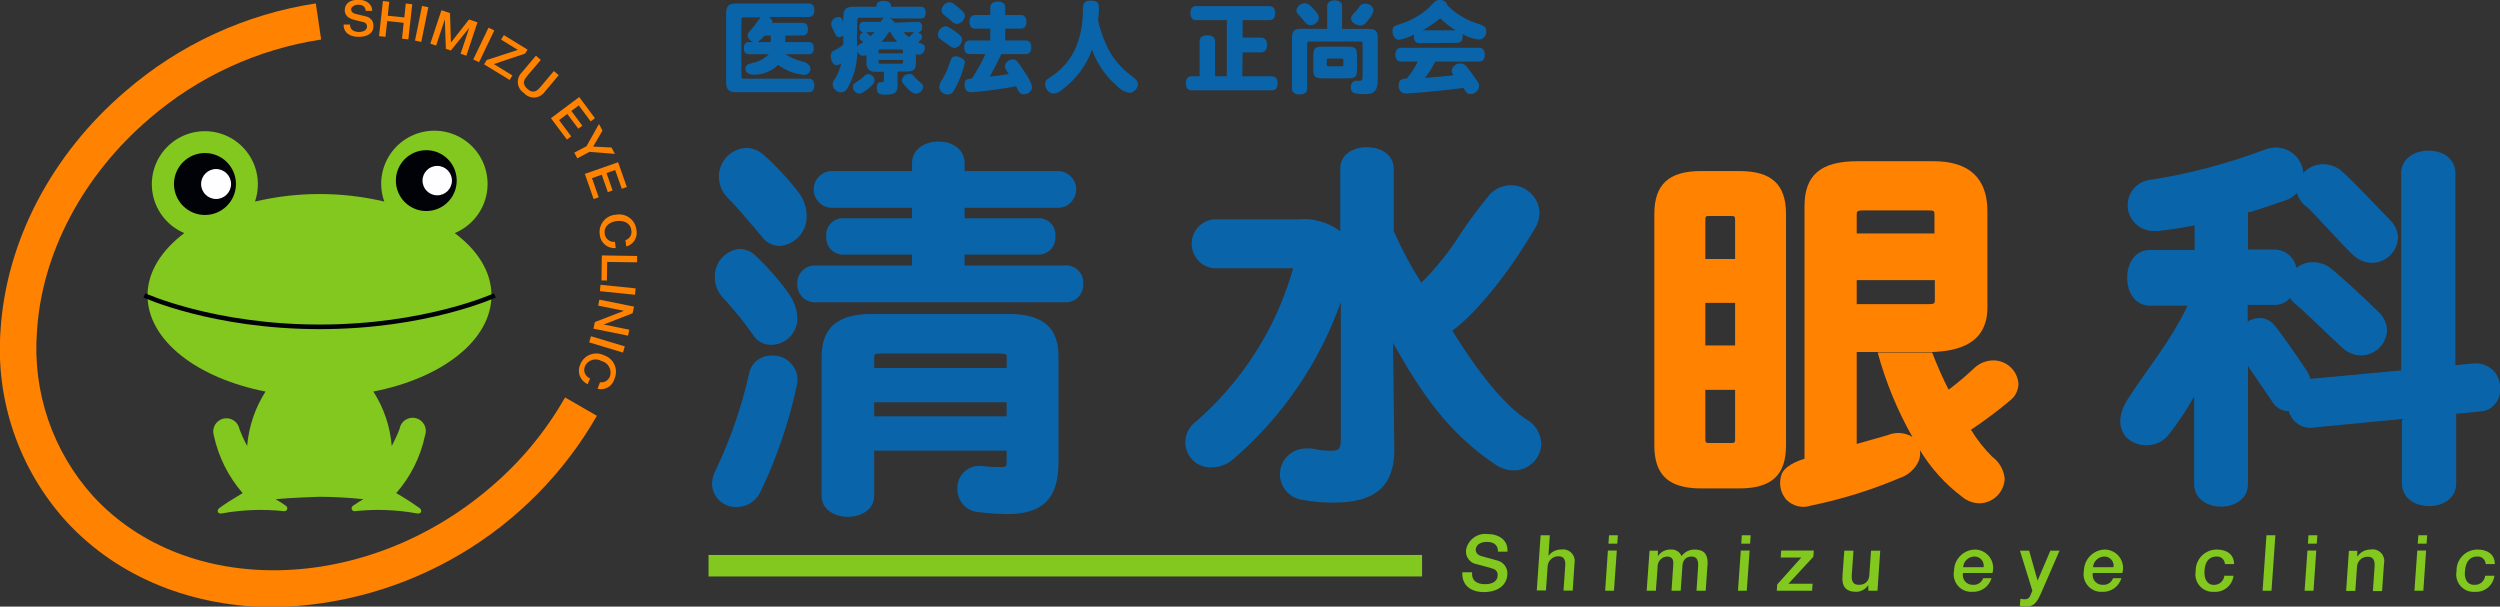 <svg width="272" height="66" viewBox="0 0 272 66" fill="none" xmlns="http://www.w3.org/2000/svg">
<rect x="0" y="0" width="272" height="66" fill="#333333" stroke="none"/>
<g clip-path="url(#clip0_1_1768)">
<path d="M53.47 32.14C53.47 29.58 51.98 27.23 49.47 25.36C50.44 24.959 51.282 24.303 51.908 23.46C52.534 22.618 52.919 21.622 53.022 20.578C53.125 19.533 52.942 18.481 52.494 17.532C52.045 16.584 51.347 15.775 50.474 15.193C49.602 14.61 48.587 14.276 47.539 14.225C46.491 14.174 45.449 14.409 44.524 14.905C43.599 15.401 42.827 16.139 42.289 17.04C41.751 17.941 41.468 18.971 41.47 20.02C41.474 20.671 41.589 21.317 41.81 21.93C37.184 20.837 32.366 20.837 27.74 21.93C28.108 20.867 28.157 19.719 27.882 18.628C27.606 17.537 27.017 16.55 26.188 15.79C25.359 15.029 24.325 14.527 23.215 14.347C22.104 14.166 20.965 14.314 19.937 14.772C18.91 15.23 18.038 15.979 17.431 16.926C16.823 17.873 16.506 18.978 16.518 20.103C16.53 21.228 16.871 22.325 17.498 23.259C18.126 24.193 19.013 24.924 20.05 25.36C17.58 27.23 16.05 29.58 16.05 32.14C16.05 37.02 21.43 41.14 28.89 42.6C27.752 44.381 27.065 46.413 26.89 48.52C26.57 47.922 26.29 47.304 26.05 46.67C26.012 46.477 25.935 46.294 25.823 46.131C25.712 45.969 25.569 45.832 25.402 45.727C25.235 45.623 25.049 45.553 24.854 45.523C24.66 45.494 24.461 45.504 24.271 45.554C24.081 45.604 23.903 45.693 23.748 45.814C23.593 45.935 23.465 46.087 23.371 46.26C23.277 46.433 23.22 46.624 23.202 46.82C23.185 47.016 23.208 47.213 23.27 47.4C23.771 49.713 24.847 51.863 26.4 53.65C25.5 54.18 24.35 54.9 23.85 55.29C23.54 55.54 23.68 55.95 24.14 55.86C26.353 55.458 28.613 55.374 30.85 55.61C30.922 55.63 31 55.624 31.069 55.593C31.137 55.561 31.193 55.507 31.225 55.439C31.257 55.37 31.264 55.293 31.245 55.22C31.226 55.147 31.181 55.083 31.12 55.04C30.87 54.85 30.45 54.59 29.99 54.31C31.57 54.15 34.76 54.05 34.76 54.05C36.353 54.057 37.945 54.144 39.53 54.31C39.07 54.59 38.64 54.85 38.39 55.04C38.328 55.083 38.284 55.147 38.264 55.22C38.245 55.293 38.252 55.37 38.285 55.439C38.317 55.507 38.372 55.561 38.441 55.593C38.51 55.624 38.587 55.63 38.66 55.61C40.897 55.373 43.156 55.457 45.37 55.86C45.83 55.95 45.98 55.54 45.66 55.29C44.839 54.699 43.988 54.152 43.11 53.65C44.67 51.868 45.748 49.716 46.24 47.4C46.311 47.211 46.342 47.01 46.33 46.808C46.319 46.607 46.265 46.41 46.173 46.231C46.08 46.052 45.951 45.894 45.794 45.768C45.637 45.642 45.455 45.55 45.26 45.498C45.065 45.447 44.861 45.437 44.662 45.47C44.463 45.502 44.273 45.576 44.104 45.686C43.935 45.797 43.792 45.941 43.682 46.111C43.573 46.28 43.501 46.471 43.47 46.67C43.227 47.304 42.943 47.922 42.62 48.52C42.45 46.412 41.763 44.379 40.62 42.6C48.08 41.15 53.47 37.02 53.47 32.14Z" fill="#82C81E"/>
<path d="M22.3 23.39C24.161 23.39 25.67 21.881 25.67 20.02C25.67 18.159 24.161 16.65 22.3 16.65C20.439 16.65 18.93 18.159 18.93 20.02C18.93 21.881 20.439 23.39 22.3 23.39Z" fill="#000208"/>
<path d="M23.51 21.65C24.41 21.65 25.14 20.92 25.14 20.02C25.14 19.12 24.41 18.39 23.51 18.39C22.61 18.39 21.88 19.12 21.88 20.02C21.88 20.92 22.61 21.65 23.51 21.65Z" fill="#FEFDFF"/>
<path d="M46.38 22.96C48.208 22.96 49.69 21.478 49.69 19.65C49.69 17.822 48.208 16.34 46.38 16.34C44.552 16.34 43.07 17.822 43.07 19.65C43.07 21.478 44.552 22.96 46.38 22.96Z" fill="#000208"/>
<path d="M47.57 21.25C48.453 21.25 49.17 20.534 49.17 19.65C49.17 18.766 48.453 18.05 47.57 18.05C46.686 18.05 45.97 18.766 45.97 19.65C45.97 20.534 46.686 21.25 47.57 21.25Z" fill="#FEFDFF"/>
<path d="M39.08 3.48C38.52 3.48 38.08 3.26 38.08 2.67H37.38C37.38 3.62 38.15 4.03 39.06 4.01C39.97 3.99 40.64 3.65 40.63 2.79C40.635 2.557 40.559 2.33 40.415 2.148C40.271 1.965 40.067 1.839 39.84 1.79L38.68 1.51C38.4 1.44 38.21 1.29 38.2 1.02C38.19 0.75 38.6 0.52 38.93 0.51C39.41 0.51 39.75 0.68 39.79 1.18H40.49C40.49 0.38 39.78 -0.04 38.95 -0.03C38.12 -0.02 37.5 0.36 37.51 1.12C37.51 1.52 37.72 1.92 38.4 2.12C39.08 2.32 39.32 2.33 39.6 2.42C39.7 2.449 39.787 2.512 39.847 2.597C39.907 2.682 39.936 2.786 39.93 2.89C39.92 3.17 39.69 3.47 39.08 3.48Z" fill="#FF8200"/>
<path d="M42.13 2.29L43.92 2.48L43.74 4.21L44.43 4.28L44.85 0.46L44.15 0.38L43.99 1.9L42.19 1.71L42.35 0.19L41.66 0.11L41.24 3.93L41.94 4.01L42.13 2.29Z" fill="#FF8200"/>
<path d="M45.919 0.646L45.149 4.418L45.835 4.558L46.605 0.786L45.919 0.646Z" fill="#FF8200"/>
<path d="M48.38 2.15L48.4 2.16L48.51 5.31L49.05 5.5L51.04 3.04L51.05 3.05L50.11 5.85L50.74 6.06L51.95 2.43L51.03 2.12L49.07 4.62H49.06L48.96 1.43L48.03 1.11L46.82 4.75L47.45 4.96L48.38 2.15Z" fill="#FF8200"/>
<path d="M52.12 6.77L53.78 3.31L53.15 3.01L51.49 6.47L52.12 6.77Z" fill="#FF8200"/>
<path d="M52.95 6.53L52.67 7L55.45 8.7L55.75 8.21L53.73 6.97L57.13 5.83L57.4 5.4L54.82 3.82L54.52 4.31L56.34 5.43L52.95 6.53Z" fill="#FF8200"/>
<path d="M57.01 10.12C57.148 10.28 57.319 10.407 57.512 10.492C57.705 10.577 57.914 10.618 58.125 10.612C58.335 10.607 58.542 10.554 58.73 10.459C58.917 10.363 59.082 10.227 59.21 10.06L60.79 8.18L60.26 7.73L58.82 9.44C58.48 9.83 58.07 10.27 57.39 9.68C56.71 9.09 57.06 8.62 57.39 8.22L58.84 6.52L58.31 6.06L56.72 7.94C56.576 8.094 56.468 8.277 56.404 8.478C56.34 8.678 56.321 8.89 56.348 9.099C56.376 9.307 56.45 9.507 56.564 9.684C56.679 9.861 56.831 10.009 57.01 10.12V10.12Z" fill="#FF8200"/>
<path d="M61.68 15.18L62.15 14.84L60.83 13.07L61.72 12.4L62.92 14L63.36 13.68L62.16 12.07L62.97 11.47L64.27 13.21L64.73 12.86L63.02 10.56L59.94 12.86L61.68 15.18Z" fill="#FF8200"/>
<path d="M62.48 16.61L62.81 17.23L64.141 16.52L66.9 16.74L66.531 16.05L64.531 15.95L65.55 14.21L65.171 13.49L63.81 15.91L62.48 16.61Z" fill="#FF8200"/>
<path d="M64.59 21.66L65.14 21.46L64.41 19.38L65.47 19.01L66.13 20.9L66.65 20.72L65.99 18.83L66.93 18.5L67.65 20.54L68.2 20.35L67.25 17.65L63.63 18.92L64.59 21.66Z" fill="#FF8200"/>
<path d="M67.01 23.36C66.75 23.374 66.497 23.442 66.265 23.559C66.034 23.676 65.829 23.84 65.663 24.04C65.498 24.24 65.376 24.472 65.305 24.721C65.233 24.971 65.215 25.233 65.249 25.49C65.262 25.704 65.317 25.913 65.412 26.105C65.507 26.297 65.64 26.468 65.802 26.608C65.964 26.748 66.153 26.854 66.357 26.919C66.561 26.985 66.776 27.009 66.99 26.99L66.909 26.31C66.777 26.327 66.643 26.317 66.515 26.281C66.386 26.245 66.266 26.184 66.162 26.101C66.058 26.018 65.971 25.915 65.907 25.798C65.843 25.681 65.803 25.552 65.79 25.42C65.689 24.58 66.37 24.14 67.1 24.05C67.829 23.96 68.59 24.23 68.689 25.05C68.735 25.277 68.694 25.513 68.576 25.712C68.458 25.912 68.27 26.061 68.049 26.13L68.139 26.82C68.524 26.716 68.853 26.468 69.058 26.127C69.263 25.785 69.328 25.378 69.24 24.99C69.21 24.732 69.127 24.483 68.997 24.259C68.866 24.035 68.691 23.84 68.481 23.687C68.272 23.534 68.033 23.426 67.78 23.369C67.526 23.313 67.264 23.31 67.01 23.36V23.36Z" fill="#FF8200"/>
<path d="M65.48 27.79L65.44 30.51L66.03 30.52L66.06 28.5L69.31 28.54L69.32 27.85L65.48 27.79Z" fill="#FF8200"/>
<path d="M65.336 30.984L65.265 31.68L69.085 32.07L69.156 31.373L65.336 30.984Z" fill="#FF8200"/>
<path d="M65.08 33.25L67.85 33.81V33.83L64.72 35.04L64.57 35.76L68.33 36.52L68.47 35.87L65.69 35.31L65.7 35.3L68.83 34.08L68.98 33.36L65.21 32.6L65.08 33.25Z" fill="#FF8200"/>
<path d="M64.1 37.25L67.78 38.36L67.98 37.69L64.3 36.58L64.1 37.25Z" fill="#FF8200"/>
<path d="M65.71 38.65C65.477 38.535 65.222 38.47 64.962 38.459C64.702 38.447 64.443 38.49 64.201 38.584C63.958 38.678 63.738 38.821 63.553 39.005C63.369 39.188 63.225 39.408 63.13 39.65C63.04 39.844 62.989 40.054 62.982 40.268C62.974 40.482 63.008 40.695 63.084 40.895C63.159 41.095 63.274 41.278 63.421 41.434C63.568 41.589 63.744 41.714 63.94 41.8L64.2 41.17C64.075 41.122 63.962 41.049 63.866 40.956C63.77 40.863 63.693 40.752 63.641 40.628C63.589 40.505 63.562 40.373 63.562 40.239C63.561 40.106 63.588 39.973 63.64 39.85C63.715 39.688 63.822 39.543 63.956 39.425C64.091 39.306 64.248 39.217 64.418 39.164C64.589 39.11 64.769 39.093 64.947 39.113C65.124 39.133 65.296 39.19 65.45 39.28C65.623 39.323 65.786 39.402 65.928 39.511C66.069 39.62 66.187 39.758 66.272 39.915C66.358 40.072 66.41 40.245 66.425 40.423C66.44 40.602 66.418 40.781 66.36 40.95C66.28 41.164 66.129 41.344 65.933 41.461C65.736 41.577 65.506 41.623 65.28 41.59L65.01 42.3C65.396 42.398 65.804 42.341 66.148 42.141C66.492 41.941 66.744 41.614 66.85 41.23C66.96 40.988 67.018 40.725 67.019 40.458C67.02 40.192 66.965 39.928 66.858 39.685C66.75 39.441 66.592 39.223 66.394 39.045C66.197 38.867 65.963 38.732 65.71 38.65V38.65Z" fill="#FF8200"/>
<path d="M53.31 53.07C39.71 64.69 20.31 65.07 10.12 53.97C7.946 51.557 6.285 48.729 5.236 45.656C4.188 42.582 3.774 39.328 4.02 36.09C4.54 27.55 9.02 19.09 16.25 12.91C21.544 8.337 28.023 5.352 34.94 4.3L34.36 0.37C26.702 1.538 19.53 4.845 13.67 9.91C5.6 16.8 0.67 26.26 0.06 35.91C-0.223 39.679 0.263 43.467 1.488 47.042C2.714 50.618 4.654 53.907 7.19 56.71C12.92 62.95 21.12 66.06 29.79 66.06C36.948 65.922 43.949 63.931 50.109 60.283C56.269 56.634 61.379 51.451 64.94 45.24L61.48 43.24C59.356 46.972 56.591 50.3 53.31 53.07V53.07Z" fill="#FF8200"/>
<path d="M53.84 32.14C53.84 32.14 46.36 35.56 34.78 35.56C23.2 35.56 15.71 32.14 15.71 32.14" stroke="#000208" stroke-width="0.5" stroke-miterlimit="10"/>
<path d="M115.78 28.89H104.95V27.7H112.77C113.038 27.729 113.309 27.7 113.565 27.614C113.821 27.528 114.055 27.387 114.251 27.202C114.447 27.016 114.6 26.79 114.7 26.54C114.8 26.289 114.844 26.019 114.83 25.75C114.858 25.475 114.823 25.198 114.729 24.938C114.634 24.678 114.482 24.444 114.284 24.251C114.086 24.059 113.847 23.914 113.584 23.827C113.322 23.74 113.044 23.714 112.77 23.75H104.95V22.61H115.09C115.62 22.61 116.129 22.399 116.504 22.024C116.879 21.649 117.09 21.14 117.09 20.61C117.09 20.079 116.879 19.571 116.504 19.196C116.129 18.821 115.62 18.61 115.09 18.61H104.95V17.74C104.95 16.36 103.78 15.4 102.09 15.4C100.67 15.4 99.23 16.2 99.23 17.74V18.61H90.53C89.999 18.61 89.491 18.821 89.115 19.196C88.74 19.571 88.53 20.079 88.53 20.61C88.53 21.14 88.74 21.649 89.115 22.024C89.491 22.399 89.999 22.61 90.53 22.61H99.23V23.75H91.9C91.63 23.72 91.356 23.751 91.1 23.84C90.844 23.93 90.611 24.077 90.419 24.269C90.227 24.461 90.08 24.694 89.99 24.95C89.9 25.207 89.87 25.48 89.9 25.75C89.883 26.015 89.923 26.28 90.019 26.528C90.114 26.775 90.261 27 90.451 27.185C90.641 27.37 90.869 27.512 91.119 27.601C91.369 27.69 91.635 27.724 91.9 27.7H99.23V28.89H88.8C88.529 28.868 88.256 28.905 88.001 28.997C87.745 29.089 87.512 29.234 87.317 29.424C87.122 29.613 86.969 29.841 86.87 30.094C86.77 30.347 86.726 30.619 86.74 30.89C86.731 31.16 86.779 31.429 86.88 31.68C86.981 31.931 87.133 32.157 87.327 32.346C87.521 32.534 87.752 32.68 88.006 32.773C88.26 32.867 88.53 32.907 88.8 32.89H115.8C116.071 32.912 116.343 32.875 116.599 32.783C116.855 32.691 117.088 32.546 117.283 32.356C117.478 32.167 117.63 31.938 117.729 31.686C117.829 31.433 117.873 31.161 117.86 30.89C117.881 30.615 117.841 30.339 117.742 30.081C117.644 29.823 117.49 29.591 117.291 29.399C117.093 29.208 116.854 29.064 116.593 28.976C116.331 28.887 116.054 28.858 115.78 28.89Z" fill="#0A64AA"/>
<path d="M109.75 34.16H94.84C91.12 34.16 89.39 35.65 89.39 38.85V53.97C89.39 55.45 90.83 56.23 92.25 56.23C93.67 56.23 95.11 55.45 95.11 53.97V49.03H109.52V50.03C109.52 50.82 109.52 50.82 108.81 50.82C108.35 50.82 107.75 50.82 106.81 50.69H106.54C106.22 50.69 105.903 50.754 105.609 50.88C105.315 51.005 105.049 51.188 104.827 51.419C104.606 51.65 104.434 51.923 104.32 52.222C104.207 52.522 104.156 52.841 104.17 53.16C104.146 53.788 104.363 54.401 104.775 54.874C105.187 55.348 105.765 55.647 106.39 55.71C107.461 55.849 108.54 55.922 109.62 55.93C113.45 55.93 115.16 54.21 115.16 50.37V38.85C115.2 35.65 113.47 34.16 109.75 34.16ZM109.52 45.3H95.11V43.77H109.52V45.3ZM109.52 40.04H95.11V38.95C95.11 38.5 95.11 38.46 96 38.46H108.54C109.54 38.46 109.54 38.54 109.54 38.95L109.52 40.04Z" fill="#0A64AA"/>
<path d="M82.78 25.61C83.003 25.96 83.311 26.248 83.674 26.449C84.037 26.65 84.445 26.757 84.86 26.76C85.683 26.686 86.445 26.295 86.987 25.671C87.527 25.046 87.805 24.235 87.76 23.41C87.739 22.528 87.442 21.674 86.91 20.97C85.771 19.484 84.495 18.108 83.1 16.86C82.579 16.39 81.911 16.118 81.21 16.09C80.402 16.126 79.638 16.473 79.08 17.058C78.521 17.643 78.209 18.421 78.21 19.23C78.225 20.111 78.584 20.951 79.21 21.57C80.25 22.57 81.65 24.3 82.78 25.61Z" fill="#0A64AA"/>
<path d="M81.94 36.44C82.138 36.759 82.411 37.024 82.735 37.212C83.059 37.4 83.425 37.506 83.8 37.52C84.212 37.531 84.623 37.454 85.003 37.293C85.383 37.132 85.724 36.891 86.003 36.586C86.281 36.282 86.492 35.921 86.619 35.528C86.746 35.136 86.787 34.72 86.74 34.31C86.629 33.413 86.284 32.561 85.74 31.84C84.677 30.365 83.471 28.998 82.14 27.76C81.689 27.337 81.098 27.096 80.48 27.08C79.718 27.154 79.013 27.515 78.509 28.092C78.005 28.668 77.741 29.415 77.77 30.18C77.775 30.615 77.865 31.045 78.037 31.445C78.209 31.845 78.458 32.207 78.77 32.51C79.91 33.75 80.969 35.063 81.94 36.44Z" fill="#0A64AA"/>
<path d="M83.79 38.69C83.235 38.707 82.703 38.916 82.284 39.28C81.864 39.645 81.584 40.142 81.49 40.69C80.677 44.309 79.46 47.824 77.86 51.17C77.59 51.659 77.455 52.211 77.47 52.77C77.497 53.116 77.594 53.453 77.753 53.761C77.912 54.069 78.132 54.343 78.398 54.565C78.664 54.788 78.972 54.955 79.304 55.057C79.636 55.159 79.984 55.194 80.33 55.16C80.85 55.127 81.352 54.952 81.78 54.654C82.209 54.356 82.547 53.946 82.76 53.47C84.516 49.8 85.835 45.937 86.69 41.96C86.758 41.696 86.785 41.422 86.77 41.15C86.74 40.791 86.638 40.442 86.472 40.123C86.305 39.804 86.076 39.521 85.798 39.292C85.52 39.063 85.2 38.892 84.855 38.788C84.51 38.685 84.148 38.651 83.79 38.69Z" fill="#0A64AA"/>
<path d="M166.01 45.59C162.59 43.34 159.01 37.59 158.01 35.97C160.95 33.87 164.7 28.82 167.01 24.84C167.358 24.277 167.526 23.621 167.49 22.96C167.43 22.359 167.196 21.788 166.818 21.318C166.44 20.847 165.933 20.495 165.359 20.307C164.785 20.119 164.169 20.101 163.585 20.256C163.001 20.411 162.475 20.732 162.07 21.18C160.972 22.497 159.948 23.872 159 25.3C157.761 27.281 156.298 29.113 154.64 30.76C153.492 28.97 152.489 27.09 151.64 25.14V18.35C151.64 16.97 150.42 16.01 148.69 16.01C147.26 16.01 145.82 16.8 145.82 18.31V25.16C144.52 24.18 142.902 23.717 141.28 23.86H132.05C131.392 23.93 130.783 24.241 130.341 24.733C129.898 25.225 129.653 25.863 129.653 26.525C129.653 27.187 129.898 27.825 130.341 28.317C130.783 28.809 131.392 29.12 132.05 29.19H140.36H140.68C140.665 29.281 140.645 29.371 140.62 29.46C138.756 35.872 135.07 41.604 130.01 45.96C129.551 46.321 129.22 46.818 129.063 47.38C128.907 47.942 128.934 48.539 129.14 49.084C129.347 49.63 129.722 50.095 130.211 50.413C130.7 50.73 131.278 50.884 131.86 50.85C132.728 50.835 133.562 50.509 134.21 49.93C139.519 45.356 143.541 39.476 145.88 32.87V47.87C145.88 48.87 145.65 49.05 144.78 49.05C144.083 49.039 143.389 48.956 142.71 48.8C142.507 48.779 142.303 48.779 142.1 48.8C141.389 48.789 140.7 49.049 140.174 49.527C139.648 50.005 139.323 50.666 139.266 51.374C139.208 52.083 139.423 52.787 139.866 53.344C140.309 53.9 140.947 54.267 141.65 54.37C142.813 54.594 143.996 54.698 145.18 54.68C149.63 54.68 151.7 52.86 151.7 48.95L151.56 37.3C154.56 42.64 157.5 47.06 162.63 50.49C163.232 50.928 163.955 51.169 164.7 51.18C165.479 51.181 166.227 50.878 166.787 50.337C167.347 49.796 167.674 49.058 167.7 48.28C167.675 47.724 167.506 47.184 167.21 46.712C166.914 46.241 166.5 45.854 166.01 45.59Z" fill="#0A64AA"/>
<path d="M269.59 39.55C269.397 39.527 269.203 39.527 269.01 39.55L267.15 39.73V18.86C267.15 17.17 265.65 16.39 264.25 16.39C262.51 16.39 261.25 17.39 261.25 18.86V40.3L251.38 41.22C251.301 40.941 251.183 40.675 251.03 40.43C250.11 39 247.91 35.85 247.3 35.21C246.967 34.873 246.53 34.658 246.06 34.6C245.529 34.567 245.001 34.699 244.55 34.98V33.18H247.47C247.788 33.182 248.103 33.115 248.393 32.984C248.683 32.853 248.942 32.66 249.15 32.42C249.322 32.697 249.546 32.938 249.81 33.13C250.54 33.71 253.56 36.68 254.81 37.8C255.364 38.349 256.11 38.661 256.89 38.67C257.62 38.663 258.32 38.376 258.845 37.868C259.369 37.36 259.679 36.67 259.71 35.94C259.688 35.213 259.383 34.524 258.86 34.02C257.49 32.65 254.23 29.63 253.35 29.02C252.847 28.701 252.265 28.527 251.67 28.52C251.007 28.522 250.364 28.743 249.84 29.15C249.744 28.596 249.458 28.093 249.031 27.728C248.603 27.362 248.062 27.158 247.5 27.15H244.58V23.08H244.77C246.05 22.7 247.35 22.26 248.77 21.76C249.209 21.593 249.603 21.326 249.92 20.98C250.058 21.58 250.414 22.108 250.92 22.46C251.65 23.04 254.77 26.6 256 27.73C256.554 28.279 257.3 28.591 258.08 28.6C258.81 28.593 259.51 28.306 260.035 27.798C260.559 27.29 260.869 26.599 260.9 25.87C260.878 25.143 260.573 24.454 260.05 23.95C258.68 22.57 255.32 18.95 254.44 18.36C253.937 18.041 253.355 17.867 252.76 17.86C252.354 17.86 251.952 17.945 251.58 18.109C251.209 18.272 250.875 18.511 250.6 18.81C250.539 18.056 250.197 17.354 249.641 16.842C249.084 16.33 248.356 16.047 247.6 16.05C247.147 16.064 246.7 16.159 246.28 16.33C242.291 17.828 238.16 18.914 233.95 19.57C233.276 19.643 232.653 19.962 232.199 20.466C231.746 20.969 231.493 21.622 231.49 22.3C231.487 22.678 231.561 23.053 231.706 23.402C231.852 23.752 232.066 24.068 232.337 24.332C232.608 24.597 232.929 24.803 233.282 24.941C233.635 25.078 234.012 25.142 234.39 25.13H234.81C235.88 25.02 237.05 24.84 238.45 24.58L238.77 24.51V27.2H233.91C232.21 27.2 231.44 28.76 231.44 30.2C231.44 32 232.44 33.26 233.91 33.26H238.01C236.1 37.26 233.42 40.4 231.44 43.53C229.75 46.2 231.08 48.45 233.61 48.45C234.094 48.442 234.57 48.319 234.998 48.091C235.425 47.863 235.793 47.537 236.07 47.14C237.054 45.876 237.939 44.539 238.72 43.14V52.65C238.72 54.11 239.94 55.12 241.67 55.12C243.07 55.12 244.58 54.35 244.58 52.65V39.82C245.4 41.01 246.64 42.87 247.25 43.73C247.409 43.998 247.627 44.227 247.886 44.4C248.146 44.573 248.441 44.686 248.75 44.73H249.01C249.148 45.236 249.444 45.686 249.853 46.015C250.262 46.343 250.765 46.534 251.29 46.56C251.469 46.572 251.648 46.552 251.82 46.5L261.33 45.59V52.59C261.33 54.05 262.55 55.06 264.33 55.06C265.73 55.06 267.23 54.29 267.23 52.59V45.02L270.23 44.73C270.764 44.597 271.235 44.282 271.56 43.837C271.886 43.393 272.045 42.849 272.01 42.3C272.032 41.96 271.986 41.62 271.876 41.298C271.766 40.976 271.594 40.679 271.369 40.423C271.145 40.168 270.872 39.96 270.567 39.81C270.261 39.66 269.929 39.572 269.59 39.55Z" fill="#0A64AA"/>
<path d="M219.61 41.76C219.561 41.062 219.247 40.408 218.732 39.934C218.217 39.46 217.54 39.201 216.84 39.21C216.098 39.225 215.388 39.51 214.84 40.01C213.944 40.861 212.999 41.659 212.01 42.4C211.342 41.082 210.745 39.73 210.22 38.35H204.29C205.161 41.559 206.431 44.647 208.07 47.54C207.671 47.296 207.22 47.151 206.754 47.116C206.288 47.081 205.82 47.158 205.39 47.34L202.01 48.3V38.3H210.17C212.95 38.21 216.23 37.47 216.23 33.45V22.98C216.23 19.37 214.23 17.54 210.38 17.54H202.09C198.09 17.54 196.33 19.05 196.33 22.44V49.92C196.33 49.92 194.43 50.41 193.89 51.48C193.69 51.955 193.627 52.477 193.708 52.986C193.79 53.495 194.012 53.971 194.35 54.36C194.695 54.715 195.135 54.963 195.617 55.077C196.098 55.19 196.603 55.163 197.07 55C200.375 54.322 203.604 53.317 206.71 52C207.162 51.85 207.578 51.607 207.931 51.287C208.284 50.966 208.567 50.576 208.76 50.14C208.912 49.766 208.953 49.357 208.88 48.96C210.075 50.94 211.64 52.672 213.49 54.06C214.018 54.502 214.681 54.749 215.37 54.76C216.084 54.748 216.766 54.462 217.276 53.961C217.786 53.461 218.084 52.784 218.11 52.07C218.063 51.6 217.918 51.145 217.684 50.735C217.449 50.325 217.131 49.969 216.75 49.69C215.866 48.808 215.091 47.825 214.44 46.76C215.935 45.764 217.374 44.686 218.75 43.53C219.013 43.315 219.226 43.045 219.374 42.739C219.522 42.434 219.603 42.1 219.61 41.76ZM202.01 23.4C202.01 23.01 202.01 22.89 202.76 22.89H209.76C210.47 22.89 210.47 22.97 210.47 23.4V25.4H202.01V23.4ZM202.01 30.48H210.51V32.58C210.51 33.01 210.51 33.09 209.8 33.09H202.01V30.48Z" fill="#FF8200"/>
<path d="M194.32 23.3C194.32 20.06 192.75 18.61 189.23 18.61H185.08C181.56 18.61 179.99 20.06 179.99 23.3V48.45C179.99 51.7 181.56 53.14 185.08 53.14H189.23C192.75 53.14 194.32 51.7 194.32 48.45V23.3ZM188.78 47.59C188.78 48.2 188.78 48.2 188.25 48.2H186.06C185.56 48.2 185.54 48.2 185.54 47.59V42.42H188.78V47.59ZM188.78 37.59H185.54V32.95H188.78V37.59ZM188.78 28.18H185.54V24.11C185.54 23.5 185.54 23.5 186.06 23.5H188.25C188.78 23.5 188.78 23.5 188.78 24.11V28.18Z" fill="#FF8200"/>
<path d="M161.76 58.96C162.48 58.96 162.99 59.25 162.98 60.02H164.01C164.1 58.77 163.09 58.1 161.83 58.1C161.288 58.039 160.744 58.189 160.311 58.519C159.877 58.848 159.586 59.332 159.5 59.87C159.466 60.235 159.575 60.599 159.805 60.884C160.034 61.17 160.366 61.355 160.73 61.4C161.54 61.63 162.08 61.74 162.49 61.9C162.642 61.949 162.771 62.05 162.853 62.186C162.936 62.322 162.967 62.483 162.94 62.64C162.94 63.1 162.53 63.56 161.6 63.56C160.67 63.56 160.1 63.19 160.16 62.26H159.1C159.03 63.76 160.1 64.42 161.47 64.42C162.67 64.42 163.91 63.88 164 62.52C164.033 62.181 163.944 61.841 163.75 61.561C163.556 61.281 163.269 61.079 162.94 60.99L161.23 60.52C160.81 60.41 160.54 60.17 160.56 59.75C160.64 59.14 161.27 58.96 161.76 58.96Z" fill="#82C81E"/>
<path d="M169.83 59.79C169.565 59.788 169.303 59.85 169.066 59.97C168.83 60.09 168.625 60.265 168.47 60.48L168.62 58.24H167.62L167.2 64.24H168.2L168.38 61.67C168.385 61.368 168.507 61.08 168.719 60.866C168.932 60.652 169.219 60.528 169.52 60.52C170.09 60.52 170.34 60.81 170.3 61.52L170.11 64.26H171.11L171.31 61.26C171.346 61.058 171.332 60.851 171.27 60.656C171.208 60.46 171.1 60.283 170.955 60.138C170.809 59.994 170.631 59.887 170.435 59.826C170.239 59.766 170.032 59.753 169.83 59.79Z" fill="#82C81E"/>
<path d="M175 59.15H175.96L176.02 58.24H175.06L175 59.15Z" fill="#82C81E"/>
<path d="M174.64 64.27H175.6L175.91 59.9H174.94L174.64 64.27Z" fill="#82C81E"/>
<path d="M184.37 59.79C184.093 59.786 183.819 59.85 183.572 59.976C183.325 60.101 183.111 60.284 182.95 60.51C182.86 60.279 182.697 60.084 182.486 59.954C182.275 59.824 182.027 59.766 181.78 59.79C181.504 59.777 181.23 59.837 180.984 59.963C180.738 60.089 180.53 60.278 180.38 60.51V59.91H179.47L179.16 64.27H180.16L180.35 61.68C180.339 61.399 180.437 61.124 180.623 60.914C180.809 60.703 181.07 60.573 181.35 60.55C181.93 60.55 182.1 60.87 182.05 61.47L181.86 64.27H182.86L183.04 61.71C183.04 60.98 183.4 60.55 184.04 60.55C184.68 60.55 184.8 61.03 184.75 61.72L184.58 64.27H185.58L185.79 61.27C185.8 60.19 185.29 59.79 184.37 59.79Z" fill="#82C81E"/>
<path d="M189.45 59.15H190.41L190.47 58.24H189.51L189.45 59.15Z" fill="#82C81E"/>
<path d="M189.09 64.27H190.05L190.36 59.9H189.4L189.09 64.27Z" fill="#82C81E"/>
<path d="M193.74 60.66H195.98L193.36 63.59L193.31 64.27H197.16L197.21 63.51H194.58L197.29 60.58L197.34 59.9H193.79L193.74 60.66Z" fill="#82C81E"/>
<path d="M203.39 62.44C203.39 63.12 203.04 63.63 202.24 63.63C201.71 63.63 201.42 63.35 201.47 62.58L201.66 59.91H200.66L200.46 62.68C200.38 63.82 200.83 64.39 201.97 64.39C202.23 64.382 202.483 64.312 202.71 64.185C202.936 64.058 203.128 63.878 203.27 63.66V64.27H204.27L204.57 59.91H203.57L203.39 62.44Z" fill="#82C81E"/>
<path d="M214.87 59.79C214.267 59.806 213.694 60.054 213.271 60.483C212.848 60.911 212.607 61.487 212.6 62.09C212.539 62.379 212.546 62.678 212.62 62.964C212.694 63.25 212.833 63.515 213.027 63.738C213.221 63.961 213.464 64.136 213.737 64.249C214.01 64.362 214.305 64.41 214.6 64.39C215.062 64.411 215.518 64.277 215.895 64.009C216.272 63.741 216.548 63.354 216.68 62.91H215.77C215.689 63.135 215.537 63.328 215.336 63.458C215.136 63.588 214.898 63.648 214.66 63.63C214.497 63.637 214.335 63.606 214.186 63.54C214.037 63.475 213.905 63.376 213.799 63.252C213.694 63.127 213.619 62.98 213.579 62.822C213.539 62.664 213.536 62.499 213.57 62.34H216.78C216.865 62.043 216.88 61.731 216.824 61.428C216.768 61.124 216.643 60.838 216.458 60.591C216.273 60.344 216.033 60.143 215.758 60.004C215.482 59.865 215.178 59.792 214.87 59.79ZM213.59 61.71C213.61 61.397 213.748 61.103 213.976 60.888C214.205 60.673 214.506 60.552 214.82 60.55C214.966 60.548 215.11 60.578 215.243 60.638C215.376 60.698 215.495 60.786 215.59 60.897C215.685 61.008 215.755 61.138 215.795 61.278C215.835 61.419 215.843 61.566 215.82 61.71H213.59Z" fill="#82C81E"/>
<path d="M221.69 63.17L220.77 59.91H219.77L221.12 64.26L220.99 64.59C220.84 64.97 220.72 65.2 220.27 65.2C220.118 65.195 219.967 65.175 219.82 65.14L219.76 65.95C219.981 65.987 220.205 66.004 220.43 66C221.43 66 221.71 65.3 222.08 64.51L224.08 59.91H223.08L221.69 63.17Z" fill="#82C81E"/>
<path d="M229.01 59.79C228.407 59.805 227.833 60.053 227.408 60.482C226.983 60.91 226.74 61.487 226.73 62.09C226.671 62.379 226.68 62.677 226.755 62.962C226.83 63.247 226.969 63.511 227.163 63.734C227.356 63.956 227.598 64.131 227.87 64.245C228.142 64.359 228.436 64.408 228.73 64.39C229.192 64.41 229.647 64.275 230.024 64.007C230.401 63.739 230.677 63.353 230.81 62.91H229.9C229.818 63.136 229.664 63.329 229.461 63.459C229.259 63.589 229.02 63.649 228.78 63.63C228.618 63.635 228.457 63.603 228.309 63.537C228.162 63.471 228.031 63.372 227.927 63.247C227.823 63.123 227.748 62.977 227.709 62.82C227.67 62.663 227.667 62.499 227.7 62.34H230.91C230.995 62.044 231.01 61.733 230.955 61.43C230.899 61.127 230.775 60.842 230.591 60.595C230.407 60.348 230.169 60.147 229.895 60.008C229.621 59.868 229.318 59.794 229.01 59.79ZM227.72 61.71C227.743 61.398 227.882 61.105 228.109 60.891C228.337 60.676 228.637 60.554 228.95 60.55C229.096 60.548 229.241 60.578 229.374 60.638C229.507 60.698 229.625 60.786 229.72 60.897C229.816 61.008 229.886 61.138 229.925 61.278C229.965 61.419 229.974 61.566 229.95 61.71H227.72Z" fill="#82C81E"/>
<path d="M241.13 60.55C241.246 60.538 241.364 60.55 241.476 60.585C241.587 60.62 241.691 60.678 241.779 60.755C241.867 60.832 241.939 60.926 241.989 61.032C242.039 61.138 242.066 61.253 242.07 61.37H243.07C243.07 60.3 242.23 59.79 241.21 59.79C240.901 59.786 240.595 59.844 240.31 59.961C240.025 60.078 239.766 60.252 239.549 60.471C239.333 60.691 239.163 60.952 239.049 61.238C238.936 61.525 238.882 61.832 238.89 62.14C238.836 62.426 238.848 62.72 238.925 63.001C239.002 63.281 239.143 63.54 239.336 63.757C239.53 63.975 239.77 64.145 240.039 64.254C240.309 64.364 240.6 64.411 240.89 64.39C241.4 64.425 241.904 64.263 242.298 63.937C242.692 63.612 242.947 63.148 243.01 62.64H242.01C241.978 62.913 241.848 63.166 241.644 63.35C241.439 63.534 241.175 63.637 240.9 63.64C240.06 63.64 239.8 62.87 239.85 62.15C239.91 60.81 240.63 60.55 241.13 60.55Z" fill="#82C81E"/>
<path d="M246.17 64.27H247.14L247.56 58.24H246.59L246.17 64.27Z" fill="#82C81E"/>
<path d="M251.1 59.15H252.06L252.13 58.24H251.16L251.1 59.15Z" fill="#82C81E"/>
<path d="M250.74 64.27H251.71L252.01 59.9H251.05L250.74 64.27Z" fill="#82C81E"/>
<path d="M257.89 59.79C257.607 59.791 257.328 59.862 257.08 59.999C256.832 60.135 256.622 60.331 256.47 60.57V59.93H255.56L255.26 64.29H256.26L256.44 61.72C256.44 61.417 256.56 61.126 256.773 60.91C256.987 60.695 257.277 60.573 257.58 60.57C258.14 60.57 258.39 60.86 258.36 61.57L258.17 64.31H259.17L259.38 61.31C259.426 61.104 259.419 60.889 259.361 60.686C259.303 60.483 259.195 60.297 259.047 60.146C258.899 59.995 258.715 59.883 258.513 59.821C258.311 59.759 258.097 59.748 257.89 59.79Z" fill="#82C81E"/>
<path d="M263.05 59.15H264.01L264.08 58.24H263.12L263.05 59.15Z" fill="#82C81E"/>
<path d="M262.69 64.27H263.66L263.96 59.9H263L262.69 64.27Z" fill="#82C81E"/>
<path d="M269.19 63.63C268.36 63.63 268.09 62.86 268.19 62.14C268.28 60.81 269 60.55 269.5 60.55C269.617 60.538 269.734 60.55 269.846 60.585C269.958 60.62 270.061 60.678 270.149 60.755C270.237 60.832 270.309 60.926 270.359 61.032C270.409 61.138 270.437 61.253 270.44 61.37H271.44C271.44 60.3 270.6 59.79 269.58 59.79C269.272 59.786 268.967 59.844 268.682 59.961C268.397 60.078 268.139 60.252 267.923 60.472C267.707 60.691 267.538 60.952 267.426 61.239C267.314 61.526 267.261 61.833 267.27 62.14C267.214 62.426 267.224 62.721 267.301 63.003C267.377 63.284 267.518 63.544 267.712 63.761C267.905 63.979 268.147 64.15 268.417 64.259C268.688 64.368 268.979 64.413 269.27 64.39C269.78 64.425 270.284 64.263 270.678 63.937C271.073 63.612 271.327 63.148 271.39 62.64H270.39C270.357 62.929 270.214 63.193 269.99 63.378C269.766 63.562 269.479 63.653 269.19 63.63Z" fill="#82C81E"/>
<path d="M154.72 60.38H77.09V62.72H154.72V60.38Z" fill="#82C81E"/>
<path d="M85.44 3.87C85.44 4.12 85.44 4.34 85.44 4.58H88.01C88.35 4.58 88.54 4.82 88.54 5.25C88.54 5.68 88.35 5.9 88.01 5.9H85.48C86.049 6.279 86.683 6.55 87.35 6.7C87.98 6.85 88.22 7.25 88.17 7.59C88.145 7.755 88.058 7.905 87.925 8.007C87.793 8.11 87.626 8.157 87.46 8.14C86.447 8.049 85.48 7.675 84.67 7.06C83.979 7.728 83.061 8.11 82.1 8.13C81.61 8.13 81.1 7.98 81.1 7.49C81.1 7 81.52 6.94 81.99 6.82C82.621 6.681 83.198 6.362 83.65 5.9H81.45C81.11 5.9 80.93 5.66 80.93 5.25C80.93 4.84 81.11 4.58 81.45 4.58H82.01C81.838 4.543 81.682 4.454 81.562 4.325C81.442 4.196 81.365 4.034 81.34 3.86C81.34 3.66 81.41 3.55 81.73 3.22C82.008 2.906 82.262 2.572 82.49 2.22C82.574 2.102 82.668 1.992 82.77 1.89H80.93C80.73 1.89 80.66 1.96 80.66 2.17V8.3C80.66 8.5 80.73 8.56 80.93 8.56H88.01C88.39 8.56 88.6 8.83 88.6 9.3C88.6 9.77 88.39 10.03 88.01 10.03H80.16C79.26 10.03 79 9.77 79 8.87V1.53C79 0.64 79.26 0.38 80.16 0.38H88.01C88.4 0.38 88.6 0.64 88.6 1.12C88.6 1.6 88.4 1.85 88.01 1.85H83.63C83.737 1.891 83.83 1.96 83.901 2.05C83.971 2.139 84.016 2.247 84.03 2.36C84.034 2.403 84.034 2.447 84.03 2.49H87.35C87.7 2.49 87.9 2.73 87.9 3.18C87.9 3.63 87.7 3.86 87.35 3.86L85.44 3.87ZM83.86 4.58C83.876 4.343 83.876 4.106 83.86 3.87H83.17C82.958 4.14 82.709 4.379 82.43 4.58H83.86Z" fill="#0A64AA"/>
<path d="M99.88 2.38C100.18 2.38 100.33 2.59 100.33 2.94C100.33 3.5 99.99 3.5 99.81 3.5C100.04 3.55 100.32 3.74 100.32 4.02C100.32 4.3 100.22 4.28 99.89 4.61C100.48 4.81 100.62 4.85 100.62 5.21C100.628 5.393 100.567 5.573 100.448 5.712C100.329 5.851 100.162 5.94 99.98 5.96C99.865 5.957 99.753 5.929 99.65 5.88V6.78C99.65 7.56 99.42 7.78 98.65 7.78H97.65V9.3C97.65 9.76 97.65 10.3 96.4 10.3C95.55 10.3 95.4 10.14 95.4 9.53C95.4 8.92 95.69 8.95 95.76 8.95H96.01C96.1 8.95 96.17 8.83 96.17 8.68V7.81H95.17C95.049 7.814 94.928 7.794 94.815 7.749C94.703 7.704 94.601 7.636 94.516 7.549C94.432 7.462 94.366 7.359 94.323 7.246C94.281 7.132 94.263 7.011 94.27 6.89V5.99C94.164 6.042 94.047 6.069 93.93 6.07C93.777 6.069 93.63 6.016 93.511 5.919C93.393 5.823 93.311 5.689 93.28 5.54C93.278 6.976 92.898 8.387 92.18 9.63C92.119 9.75 92.028 9.852 91.915 9.925C91.803 9.999 91.674 10.042 91.54 10.05C91.306 10.054 91.08 9.969 90.906 9.814C90.731 9.658 90.622 9.443 90.6 9.21C90.6 8.96 90.6 8.9 90.94 8.42C91.216 7.937 91.415 7.414 91.53 6.87C91.386 7 91.203 7.077 91.01 7.09C90.68 7.09 90.39 6.62 90.39 6.09C90.39 5.72 90.49 5.6 91 5.37C91.269 5.23 91.521 5.059 91.75 4.86C91.75 4.57 91.75 4.16 91.75 3.86C91.619 3.968 91.459 4.035 91.29 4.05C91.204 4.04 91.122 4.007 91.053 3.954C90.985 3.901 90.931 3.831 90.9 3.75C90.77 3.46 90.59 3.12 90.49 2.89C90.45 2.791 90.43 2.686 90.43 2.58C90.449 2.381 90.542 2.197 90.69 2.062C90.837 1.927 91.03 1.852 91.23 1.85C91.42 1.85 91.56 1.85 91.75 2.42V1.98C91.75 0.98 91.98 0.73 92.97 0.73H95.35C95.35 0.27 95.57 0.1 96.14 0.1C96.71 0.1 96.95 0.3 96.96 0.73H100.2C100.53 0.73 100.72 0.96 100.72 1.38C100.72 1.8 100.53 2.01 100.2 2.01H96.74C97.07 2.1 97.26 2.25 97.27 2.46L99.88 2.38ZM93.79 10.11C93.695 10.162 93.588 10.19 93.48 10.19C93.289 10.17 93.112 10.078 92.986 9.934C92.86 9.789 92.793 9.602 92.8 9.41C92.8 9.21 92.89 9.1 93.18 8.92C93.48 8.747 93.758 8.539 94.01 8.3C94.2 8.11 94.28 8.06 94.45 8.06C94.636 8.068 94.813 8.147 94.943 8.281C95.073 8.415 95.147 8.593 95.15 8.78C95.14 9.3 93.84 10.09 93.79 10.11ZM93.24 4.02C93.24 4.29 93.24 4.74 93.24 5.09C93.31 4.95 93.37 4.91 93.93 4.57C93.863 4.505 93.789 4.448 93.71 4.4C93.56 4.29 93.52 4.22 93.52 4.08C93.52 3.956 93.557 3.834 93.627 3.731C93.696 3.628 93.795 3.547 93.91 3.5C93.62 3.45 93.5 3.29 93.5 2.94C93.5 2.59 93.66 2.38 93.95 2.38H95.83C95.96 2.06 96.03 1.98 96.23 1.93H93.53C93.33 1.93 93.27 2.01 93.27 2.23L93.24 4.02ZM94.16 3.5C94.29 3.5 94.39 3.62 94.71 3.95C94.861 3.807 95.004 3.657 95.14 3.5H94.16ZM98.25 5.8C98.25 5.42 98.25 5.38 98.01 5.38H95.81C95.58 5.38 95.58 5.38 95.58 5.8H98.25ZM98.01 6.93C98.25 6.93 98.25 6.93 98.25 6.52H95.58C95.58 6.89 95.58 6.93 95.81 6.93H98.01ZM97.63 4.55C97.33 4.238 97.078 3.885 96.88 3.5H96.7C96.48 3.881 96.215 4.233 95.91 4.55H97.63ZM99.46 8.33C99.657 8.559 99.875 8.77 100.11 8.96C100.35 9.14 100.44 9.26 100.44 9.42C100.43 9.62 100.347 9.808 100.207 9.951C100.067 10.093 99.879 10.178 99.68 10.19C99.39 10.19 99.12 10.03 98.68 9.57C98.24 9.11 98.12 8.93 98.12 8.73C98.147 8.533 98.248 8.354 98.401 8.228C98.555 8.102 98.751 8.038 98.95 8.05C99.049 8.047 99.147 8.069 99.236 8.112C99.324 8.156 99.401 8.22 99.46 8.3V8.33ZM98.3 3.5C98.471 3.707 98.674 3.885 98.9 4.03C99.035 3.926 99.159 3.809 99.27 3.68C99.39 3.54 99.4 3.53 99.5 3.5H98.3Z" fill="#0A64AA"/>
<path d="M102.83 2.85C103.03 2.85 103.21 2.94 103.62 3.21C104.42 3.74 104.68 4.01 104.68 4.31C104.664 4.531 104.574 4.74 104.426 4.905C104.277 5.07 104.078 5.181 103.86 5.22C103.691 5.212 103.529 5.149 103.4 5.04C103.07 4.79 102.79 4.59 102.4 4.32C102.292 4.269 102.201 4.188 102.137 4.087C102.074 3.986 102.04 3.869 102.04 3.75C102.057 3.535 102.143 3.331 102.285 3.169C102.428 3.006 102.619 2.895 102.83 2.85ZM104.97 6.85C104.719 7.943 104.297 8.989 103.72 9.95C103.658 10.053 103.57 10.138 103.465 10.196C103.359 10.254 103.24 10.283 103.12 10.28C102.891 10.289 102.668 10.212 102.494 10.064C102.319 9.915 102.207 9.707 102.18 9.48C102.221 9.176 102.338 8.887 102.52 8.64C102.817 8.169 103.052 7.661 103.22 7.13C103.51 6.26 103.6 6.13 104 6.13C104.4 6.13 105.01 6.48 105.01 6.83L104.97 6.85ZM103.29 0.25C103.55 0.25 103.72 0.35 104.29 0.83C104.86 1.31 104.98 1.48 104.98 1.73C104.956 1.949 104.861 2.153 104.709 2.312C104.557 2.471 104.357 2.576 104.14 2.61C103.941 2.593 103.754 2.508 103.61 2.37C103.33 2.14 103.13 1.94 102.79 1.69C102.687 1.632 102.601 1.55 102.538 1.45C102.475 1.351 102.438 1.237 102.43 1.12C102.453 0.897 102.55 0.687 102.706 0.526C102.862 0.364 103.068 0.26 103.29 0.23V0.25ZM107.74 1.63V0.81C107.74 0.4 108.04 0.17 108.56 0.17C109.08 0.17 109.37 0.4 109.37 0.81V1.63H111.08C111.46 1.63 111.67 1.9 111.67 2.38C111.67 2.86 111.46 3.11 111.08 3.11H109.37V4.4H111.61C111.99 4.4 112.2 4.66 112.2 5.15C112.2 5.64 111.98 5.88 111.61 5.88H108.95C108.54 6.75 108.13 7.56 107.68 8.33C108.375 8.275 109.066 8.182 109.75 8.05C109.35 7.43 109.33 7.4 109.33 7.17C109.365 6.973 109.469 6.795 109.622 6.667C109.776 6.539 109.97 6.469 110.17 6.47C110.57 6.47 110.65 6.56 111.57 7.97C111.911 8.429 112.162 8.948 112.31 9.5C112.274 9.714 112.163 9.909 111.996 10.049C111.829 10.188 111.618 10.263 111.4 10.26C110.98 10.26 110.85 10.01 110.55 9.39C108.93 9.698 107.294 9.915 105.65 10.04C105.2 10.04 104.95 9.74 104.95 9.22C104.95 8.7 105.11 8.62 105.77 8.52C106.311 7.673 106.795 6.791 107.22 5.88H105.48C105.11 5.88 104.9 5.61 104.9 5.15C104.9 4.69 105.11 4.4 105.48 4.4H107.74V3.11H106.07C105.69 3.11 105.48 2.85 105.48 2.38C105.48 1.91 105.7 1.63 106.07 1.63H107.74Z" fill="#0A64AA"/>
<path d="M120.78 5.7C121.334 6.623 122.052 7.436 122.9 8.1C123.37 8.45 123.81 8.78 123.81 9.1C123.811 9.349 123.72 9.589 123.553 9.774C123.387 9.959 123.157 10.075 122.91 10.1C122.335 9.998 121.812 9.701 121.43 9.26C120.238 8.219 119.339 6.885 118.82 5.39C118.184 7.139 117.047 8.663 115.55 9.77C115.289 10.004 114.959 10.148 114.61 10.18C114.353 10.152 114.118 10.026 113.952 9.829C113.786 9.631 113.703 9.377 113.72 9.12C113.72 8.8 113.88 8.62 114.44 8.29C115.632 7.495 116.561 6.364 117.11 5.04C117.557 3.895 117.794 2.679 117.81 1.45C117.81 0.56 117.81 0.07 118.62 0.07C119.43 0.07 119.56 0.29 119.56 1.01C119.56 1.49 119.5 1.89 119.47 2.22C119.738 3.436 120.179 4.608 120.78 5.7Z" fill="#0A64AA"/>
<path d="M135.16 8.3H138.4C138.79 8.3 139.01 8.57 139.01 9.06C139.01 9.55 138.79 9.83 138.4 9.83H129.63C129.24 9.83 129.02 9.55 129.02 9.06C129.02 8.57 129.24 8.3 129.63 8.3H130.52V4.51C130.52 4.08 130.819 3.84 131.359 3.84C131.899 3.84 132.2 4.08 132.2 4.51V8.3H133.479V2.19H130.13C129.74 2.19 129.52 1.92 129.52 1.42C129.52 0.92 129.74 0.67 130.13 0.67H138.13C138.52 0.67 138.74 0.94 138.74 1.43C138.74 1.92 138.52 2.19 138.13 2.19H135.2V4.09H137.2C137.62 4.09 137.85 4.38 137.85 4.89C137.85 5.4 137.62 5.7 137.2 5.7H135.2L135.16 8.3Z" fill="#0A64AA"/>
<path d="M144.4 3.15V0.68C144.4 0.27 144.69 0.04 145.21 0.04C145.73 0.04 146.02 0.28 146.02 0.68V3.15H148.9C149.67 3.15 149.9 3.38 149.9 4.15V8.66C149.9 9.82 149.55 10.24 148.59 10.24C147.39 10.24 146.97 10.17 146.97 9.5C146.97 9.1 147.21 8.79 147.52 8.79H147.92C148.16 8.79 148.25 8.67 148.25 8.36V4.76C148.25 4.57 148.25 4.52 148.01 4.52H142.46C142.27 4.52 142.22 4.57 142.22 4.76V9.63C142.22 10.04 141.93 10.28 141.4 10.28C140.87 10.28 140.57 10.04 140.57 9.63V4.13C140.57 3.35 140.81 3.13 141.57 3.13L144.4 3.15ZM142.89 0.94C143.34 1.43 143.5 1.71 143.5 1.94C143.469 2.164 143.357 2.368 143.186 2.515C143.015 2.662 142.796 2.742 142.57 2.74C142.32 2.74 142.16 2.64 141.94 2.36C141.787 2.153 141.62 1.956 141.44 1.77C141.09 1.41 141.05 1.34 141.05 1.14C141.084 0.919 141.197 0.718 141.368 0.575C141.54 0.431 141.757 0.355 141.98 0.36C142.29 0.38 142.46 0.49 142.89 0.94ZM142.89 6.01C142.89 5.28 143.09 5.08 143.81 5.08H146.72C147.44 5.08 147.64 5.28 147.64 6.01V7.6C147.64 8.32 147.44 8.52 146.72 8.52H143.81C143.09 8.52 142.89 8.32 142.89 7.6V6.01ZM144.6 6.37C144.4 6.37 144.35 6.42 144.35 6.61V6.98C144.35 7.18 144.35 7.22 144.6 7.22H145.92C146.12 7.22 146.16 7.22 146.16 6.98V6.61C146.16 6.42 146.16 6.37 145.92 6.37H144.6ZM149.44 1.12C149.381 1.45 149.229 1.755 149 2C148.56 2.61 148.35 2.77 148 2.77C147.51 2.77 147 2.4 147 2.04C147 1.68 147.05 1.75 147.55 1.2C147.663 1.067 147.767 0.927 147.86 0.78C147.923 0.661 148.018 0.561 148.135 0.494C148.252 0.427 148.386 0.394 148.52 0.4C148.737 0.38 148.952 0.443 149.124 0.577C149.295 0.711 149.408 0.905 149.44 1.12Z" fill="#0A64AA"/>
<path d="M154.39 4.7C154.05 4.7 153.84 4.45 153.84 4.04C153.831 3.947 153.831 3.853 153.84 3.76C153.33 4.042 152.775 4.235 152.2 4.33C151.82 4.33 151.5 3.91 151.5 3.41C151.5 2.91 151.65 2.81 152.44 2.58C153.552 2.228 154.575 1.641 155.44 0.86C155.61 0.69 155.76 0.54 155.95 0.33C156.03 0.224 156.135 0.138 156.255 0.081C156.375 0.023 156.507 -0.004 156.64 -7.02025e-05C156.836 -0.013 157.03 0.043 157.189 0.158C157.348 0.273 157.461 0.44 157.51 0.63C158.478 1.565 159.659 2.251 160.95 2.63C161.51 2.8 161.69 2.97 161.69 3.4C161.704 3.509 161.695 3.62 161.664 3.725C161.634 3.831 161.581 3.929 161.511 4.013C161.441 4.098 161.354 4.167 161.255 4.216C161.157 4.265 161.05 4.294 160.94 4.3C160.299 4.239 159.68 4.034 159.13 3.7C159.145 3.786 159.145 3.874 159.13 3.96C159.13 4.41 158.93 4.66 158.57 4.66L154.39 4.7ZM156.15 6.7C155.845 7.334 155.469 7.931 155.03 8.48C156.1 8.4 157.11 8.3 158.15 8.19C157.98 7.95 157.94 7.9 157.94 7.71C157.97 7.473 158.091 7.257 158.278 7.107C158.465 6.958 158.702 6.887 158.94 6.91C159.36 6.91 159.46 7.05 160.63 8.68C160.804 8.862 160.91 9.099 160.93 9.35C160.915 9.589 160.809 9.813 160.634 9.976C160.46 10.14 160.229 10.23 159.99 10.23C159.73 10.23 159.61 10.15 159.43 9.88C159.35 9.78 159.29 9.66 159.21 9.56C156.69 9.92 153.21 10.18 152.95 10.18C152.69 10.18 152.17 9.99 152.17 9.34C152.17 8.88 152.31 8.54 153.05 8.54C153.538 7.989 153.942 7.369 154.25 6.7H152.42C152.04 6.7 151.82 6.43 151.82 5.96C151.82 5.49 152.04 5.2 152.42 5.2H160.95C161.33 5.2 161.54 5.48 161.54 5.96C161.54 6.44 161.33 6.7 160.95 6.7H156.15ZM158.39 3.3C157.779 2.928 157.209 2.492 156.69 2C156.1 2.498 155.46 2.933 154.78 3.3H158.39Z" fill="#0A64AA"/>
</g>
<defs>
<clipPath id="clip0_1_1768">
<rect width="272" height="66" fill="white"/>
</clipPath>
</defs>
</svg>
